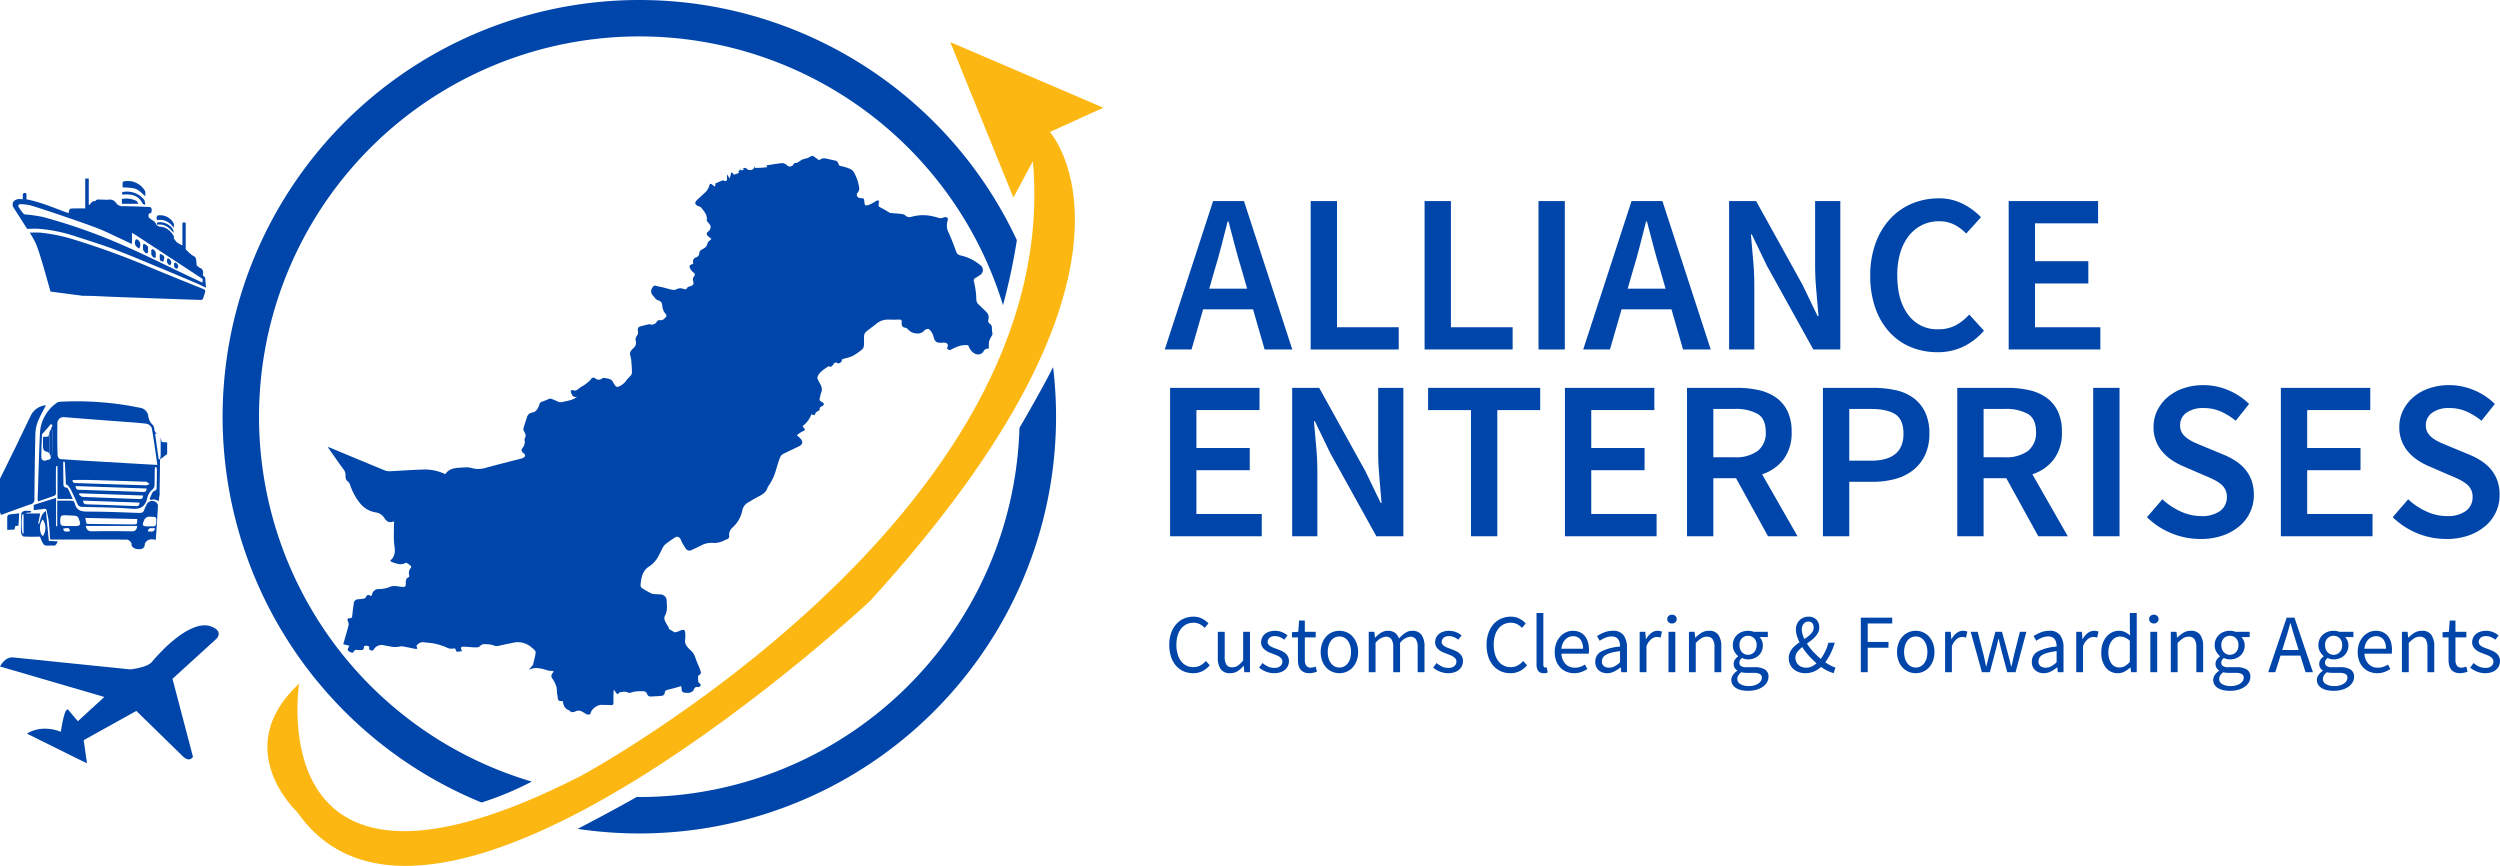 <svg id="Warstwa_1" data-name="Warstwa 1" xmlns="http://www.w3.org/2000/svg" width="675.981" height="234.136" viewBox="0 0 675.981 234.136"><defs><style>.cls-1{fill:#0045aa;}.cls-2{fill:#fcb712;}.cls-3{fill:none;}</style></defs><title>suelo</title><path class="cls-1" d="M340.995,90.54H327.497l-3.129,10.86h-7.24l13.069-40.128h8.345L351.61,101.4h-7.486ZM339.4,84.956l-1.411-4.909q-.982-3.189-1.871-6.565-.89-3.374-1.749-6.688h-.245q-.86,3.375-1.718,6.719-.86,3.345-1.841,6.534l-1.411,4.909Z" transform="translate(-2.183 -6.902)"/><path class="cls-1" d="M356.58,61.272h7.117V95.387h16.69V101.4H356.58Z" transform="translate(-2.183 -6.902)"/><path class="cls-1" d="M387.382,61.272h7.118V95.387h16.689V101.4h-23.807Z" transform="translate(-2.183 -6.902)"/><path class="cls-1" d="M418.183,61.272h7.117V101.4h-7.117Z" transform="translate(-2.183 -6.902)"/><path class="cls-1" d="M454.139,90.54H440.64L437.511,101.4h-7.24L443.34,61.272h8.345L464.754,101.4h-7.486Zm-1.595-5.584-1.411-4.909q-.982-3.189-1.871-6.565-.89-3.374-1.749-6.688h-.245q-.86,3.375-1.718,6.719t-1.84,6.534l-1.411,4.909Z" transform="translate(-2.183 -6.902)"/><path class="cls-1" d="M469.724,61.272h7.301L489.542,83.851l4.111,8.529h.245q-.246-3.129-.583-6.719t-.337-6.964V61.272h6.811V101.4h-7.302L479.971,78.82,475.86,70.291h-.246q.245,3.191.583,6.688.337,3.498.337,6.872V101.4h-6.81Z" transform="translate(-2.183 -6.902)"/><path class="cls-1" d="M507.887,81.459a25.238,25.238,0,0,1,1.442-8.805,19.426,19.426,0,0,1,3.958-6.596,16.859,16.859,0,0,1,5.89-4.111,18.579,18.579,0,0,1,7.24-1.411,13.955,13.955,0,0,1,6.596,1.534,18.114,18.114,0,0,1,4.817,3.559l-3.988,4.418a12.993,12.993,0,0,0-3.283-2.424,8.893,8.893,0,0,0-4.08-.89,10.203,10.203,0,0,0-4.571,1.012,10.459,10.459,0,0,0-3.559,2.884A13.559,13.559,0,0,0,516.018,75.2a20.671,20.671,0,0,0-.829,6.074q0,6.873,2.976,10.768a9.613,9.613,0,0,0,8.069,3.896,9.989,9.989,0,0,0,4.694-1.043,13.378,13.378,0,0,0,3.712-2.945l3.988,4.356a17.297,17.297,0,0,1-5.584,4.326,15.809,15.809,0,0,1-6.933,1.503,18.858,18.858,0,0,1-7.179-1.35,16.055,16.055,0,0,1-5.768-3.988,18.936,18.936,0,0,1-3.865-6.504A25.65,25.65,0,0,1,507.887,81.459Z" transform="translate(-2.183 -6.902)"/><path class="cls-1" d="M545.315,61.272H569.49v6.013H552.433V77.532h14.419v6.013h-14.419v11.842h17.671V101.4H545.315Z" transform="translate(-2.183 -6.902)"/><path class="cls-1" d="M318.567,111.774h24.175v6.013H325.684v10.247h14.419v6.013h-14.419v11.842h17.671v6.013H318.567Z" transform="translate(-2.183 -6.902)"/><path class="cls-1" d="M351.577,111.774h7.301l12.517,22.58,4.111,8.529h.245q-.245-3.129-.583-6.719t-.337-6.964V111.774h6.81v40.128h-7.301l-12.517-22.58-4.111-8.529h-.245q.244,3.191.583,6.688.337,3.498.338,6.872v17.548H351.577Z" transform="translate(-2.183 -6.902)"/><path class="cls-1" d="M399.927,117.787H388.33v-6.013H418.64v6.013H407.044v34.115h-7.117Z" transform="translate(-2.183 -6.902)"/><path class="cls-1" d="M425.328,111.774h24.175v6.013H432.445v10.247h14.419v6.013H432.445v11.842h17.671v6.013H425.328Z" transform="translate(-2.183 -6.902)"/><path class="cls-1" d="M480.243,151.902l-8.652-15.707h-6.136v15.707h-7.118v-40.128h13.56a26.322,26.322,0,0,1,5.829.614,13.056,13.056,0,0,1,4.663,1.994,9.656,9.656,0,0,1,3.098,3.651,12.564,12.564,0,0,1,1.135,5.645,11.825,11.825,0,0,1-2.178,7.424,11.982,11.982,0,0,1-5.798,4.049l9.572,16.751Zm-14.787-21.353h5.706a9.973,9.973,0,0,0,6.289-1.718,6.164,6.164,0,0,0,2.178-5.154q0-3.498-2.178-4.847a12.037,12.037,0,0,0-6.289-1.35h-5.706Z" transform="translate(-2.183 -6.902)"/><path class="cls-1" d="M495.091,111.774H508.59a28.495,28.495,0,0,1,6.105.614,12.737,12.737,0,0,1,4.817,2.086,10.279,10.279,0,0,1,3.191,3.835,13.185,13.185,0,0,1,1.166,5.86,13.323,13.323,0,0,1-1.166,5.768,11.301,11.301,0,0,1-3.221,4.08,13.454,13.454,0,0,1-4.847,2.393,22.725,22.725,0,0,1-6.044.767h-6.381v14.726H495.091ZM508.038,131.47q8.835,0,8.835-7.301,0-3.804-2.209-5.246t-6.626-1.442h-5.829v13.99Z" transform="translate(-2.183 -6.902)"/><path class="cls-1" d="M553.32,151.902l-8.651-15.707h-6.136v15.707h-7.117v-40.128h13.56a26.322,26.322,0,0,1,5.829.614,13.056,13.056,0,0,1,4.663,1.994,9.658,9.658,0,0,1,3.098,3.651,12.565,12.565,0,0,1,1.135,5.645,11.824,11.824,0,0,1-2.178,7.424,11.981,11.981,0,0,1-5.798,4.049l9.572,16.751Zm-14.787-21.353h5.706a9.973,9.973,0,0,0,6.289-1.718,6.164,6.164,0,0,0,2.178-5.154q0-3.498-2.178-4.847a12.037,12.037,0,0,0-6.289-1.35h-5.706Z" transform="translate(-2.183 -6.902)"/><path class="cls-1" d="M568.168,111.774h7.118v40.128h-7.118Z" transform="translate(-2.183 -6.902)"/><path class="cls-1" d="M586.882,141.901a17.918,17.918,0,0,0,4.909,3.283,13.218,13.218,0,0,0,5.522,1.258,8.255,8.255,0,0,0,5.216-1.411,4.538,4.538,0,0,0,1.779-3.743,4.373,4.373,0,0,0-.46-2.086,4.735,4.735,0,0,0-1.289-1.503,11.118,11.118,0,0,0-1.964-1.196q-1.136-.552-2.485-1.105l-5.522-2.393a18.928,18.928,0,0,1-2.914-1.534,12.746,12.746,0,0,1-2.608-2.209,9.997,9.997,0,0,1-2.577-6.933,9.928,9.928,0,0,1,1.013-4.448,11.281,11.281,0,0,1,2.792-3.589,12.92,12.92,0,0,1,4.264-2.393,16.527,16.527,0,0,1,5.43-.859,17.105,17.105,0,0,1,6.749,1.381,17.443,17.443,0,0,1,5.584,3.712l-3.62,4.54a17.919,17.919,0,0,0-4.05-2.516,11.434,11.434,0,0,0-4.663-.92,7.625,7.625,0,0,0-4.602,1.258,4.06,4.06,0,0,0-1.718,3.467,3.663,3.663,0,0,0,.522,1.994,5.316,5.316,0,0,0,1.411,1.472,11.415,11.415,0,0,0,2.055,1.166q1.165.522,2.393,1.012l5.46,2.27a18.852,18.852,0,0,1,3.252,1.718,11.835,11.835,0,0,1,2.546,2.27,9.893,9.893,0,0,1,1.687,2.976,11.392,11.392,0,0,1,.614,3.896,10.878,10.878,0,0,1-3.835,8.375,13.996,13.996,0,0,1-4.541,2.577,17.942,17.942,0,0,1-6.043.951,20.601,20.601,0,0,1-7.823-1.534,20.392,20.392,0,0,1-6.657-4.356Z" transform="translate(-2.183 -6.902)"/><path class="cls-1" d="M618.91,111.774h24.175v6.013H626.028v10.247h14.419v6.013h-14.419v11.842h17.671v6.013H618.91Z" transform="translate(-2.183 -6.902)"/><path class="cls-1" d="M653.331,141.901a17.925,17.925,0,0,0,4.909,3.283,13.22,13.22,0,0,0,5.522,1.258,8.255,8.255,0,0,0,5.215-1.411,4.539,4.539,0,0,0,1.78-3.743,4.368,4.368,0,0,0-.461-2.086,4.726,4.726,0,0,0-1.288-1.503,11.113,11.113,0,0,0-1.964-1.196q-1.136-.552-2.485-1.105l-5.522-2.393a18.951,18.951,0,0,1-2.915-1.534,12.746,12.746,0,0,1-2.607-2.209,9.997,9.997,0,0,1-2.577-6.933,9.934,9.934,0,0,1,1.012-4.448,11.286,11.286,0,0,1,2.792-3.589,12.925,12.925,0,0,1,4.264-2.393,16.527,16.527,0,0,1,5.43-.859,17.103,17.103,0,0,1,6.749,1.381,17.438,17.438,0,0,1,5.584,3.712l-3.62,4.54a17.909,17.909,0,0,0-4.05-2.516,11.434,11.434,0,0,0-4.663-.92,7.627,7.627,0,0,0-4.602,1.258,4.061,4.061,0,0,0-1.718,3.467,3.664,3.664,0,0,0,.521,1.994,5.323,5.323,0,0,0,1.411,1.472,11.437,11.437,0,0,0,2.056,1.166q1.164.522,2.393,1.012l5.461,2.27a18.847,18.847,0,0,1,3.252,1.718,11.847,11.847,0,0,1,2.547,2.27,9.904,9.904,0,0,1,1.687,2.976,11.392,11.392,0,0,1,.614,3.896,10.879,10.879,0,0,1-3.835,8.375,14,14,0,0,1-4.54,2.577,17.946,17.946,0,0,1-6.044.951,20.772,20.772,0,0,1-14.481-5.89Z" transform="translate(-2.183 -6.902)"/><path class="cls-1" d="M324.772,188.927a6.267,6.267,0,0,1-2.562-.517,5.845,5.845,0,0,1-2.034-1.494,6.926,6.926,0,0,1-1.348-2.405,10.018,10.018,0,0,1-.483-3.225,9.639,9.639,0,0,1,.494-3.191,7.106,7.106,0,0,1,1.371-2.404,5.967,5.967,0,0,1,2.067-1.517,6.362,6.362,0,0,1,2.607-.528,4.928,4.928,0,0,1,2.371.551,6.198,6.198,0,0,1,1.674,1.27l-1.011,1.214a4.805,4.805,0,0,0-1.326-1.011,3.628,3.628,0,0,0-1.685-.382,4.31,4.31,0,0,0-1.91.416,4.14,4.14,0,0,0-1.461,1.191,5.572,5.572,0,0,0-.933,1.876,8.705,8.705,0,0,0-.326,2.472,8.91,8.91,0,0,0,.326,2.506,5.962,5.962,0,0,0,.91,1.899,4.031,4.031,0,0,0,1.427,1.214,4.142,4.142,0,0,0,1.899.427,3.902,3.902,0,0,0,1.888-.438,5.878,5.878,0,0,0,1.528-1.225l1.034,1.169a6.553,6.553,0,0,1-1.978,1.573A5.516,5.516,0,0,1,324.772,188.927Z" transform="translate(-2.183 -6.902)"/><path class="cls-1" d="M334.817,188.927a2.962,2.962,0,0,1-2.551-1.078,5.332,5.332,0,0,1-.798-3.191v-6.921h1.865V184.41a3.974,3.974,0,0,0,.483,2.236,1.776,1.776,0,0,0,1.562.685,2.635,2.635,0,0,0,1.506-.438,7.072,7.072,0,0,0,1.438-1.405v-7.753h1.843v10.921h-1.528l-.157-1.708h-.068a7.282,7.282,0,0,1-1.607,1.438A3.609,3.609,0,0,1,334.817,188.927Z" transform="translate(-2.183 -6.902)"/><path class="cls-1" d="M346.705,188.927a5.884,5.884,0,0,1-2.225-.427,6.923,6.923,0,0,1-1.843-1.078l.921-1.236a7.367,7.367,0,0,0,1.472.944,3.995,3.995,0,0,0,1.742.36,2.324,2.324,0,0,0,1.618-.494,1.582,1.582,0,0,0,.539-1.214,1.243,1.243,0,0,0-.225-.741,2.241,2.241,0,0,0-.573-.551,4.24,4.24,0,0,0-.798-.416q-.45-.18-.899-.36-.584-.202-1.169-.46a4.663,4.663,0,0,1-1.045-.629,3.178,3.178,0,0,1-.753-.865,2.298,2.298,0,0,1-.292-1.191,2.946,2.946,0,0,1,.258-1.225,2.819,2.819,0,0,1,.742-.989,3.512,3.512,0,0,1,1.18-.652,5.266,5.266,0,0,1,3.472.123,5.918,5.918,0,0,1,1.494.877l-.876,1.168a5.879,5.879,0,0,0-1.169-.697,3.229,3.229,0,0,0-1.326-.27,2.103,2.103,0,0,0-1.517.472,1.492,1.492,0,0,0-.483,1.101,1.103,1.103,0,0,0,.202.663,1.913,1.913,0,0,0,.539.494,4.399,4.399,0,0,0,.775.382q.438.168.91.348.584.225,1.18.472a4.536,4.536,0,0,1,1.067.618,3.04,3.04,0,0,1,.775.91,2.622,2.622,0,0,1,.303,1.304,3.081,3.081,0,0,1-.258,1.258,2.993,2.993,0,0,1-.764,1.034,3.65,3.65,0,0,1-1.258.708A5.29,5.29,0,0,1,346.705,188.927Z" transform="translate(-2.183 -6.902)"/><path class="cls-1" d="M356.256,188.927a3.566,3.566,0,0,1-1.472-.27,2.53,2.53,0,0,1-.966-.741,2.89,2.89,0,0,1-.528-1.146,6.518,6.518,0,0,1-.157-1.483v-6.045h-1.618v-1.393l1.708-.112.225-3.056h1.55v3.056h2.944v1.506h-2.944v6.068a2.781,2.781,0,0,0,.371,1.562,1.468,1.468,0,0,0,1.315.551,2.454,2.454,0,0,0,.629-.09,4.792,4.792,0,0,0,.607-.202l.36,1.393a9.568,9.568,0,0,1-.978.281A4.593,4.593,0,0,1,356.256,188.927Z" transform="translate(-2.183 -6.902)"/><path class="cls-1" d="M364.346,188.927a4.918,4.918,0,0,1-1.921-.382,4.725,4.725,0,0,1-1.607-1.113,5.406,5.406,0,0,1-1.112-1.798,6.608,6.608,0,0,1-.416-2.416,6.678,6.678,0,0,1,.416-2.438,5.546,5.546,0,0,1,1.112-1.809,4.66,4.66,0,0,1,1.607-1.124,5.021,5.021,0,0,1,3.843,0,4.662,4.662,0,0,1,1.607,1.124,5.557,5.557,0,0,1,1.112,1.809,6.684,6.684,0,0,1,.416,2.438,6.614,6.614,0,0,1-.416,2.416,5.417,5.417,0,0,1-1.112,1.798,4.728,4.728,0,0,1-1.607,1.113A4.918,4.918,0,0,1,364.346,188.927Zm0-1.528a2.74,2.74,0,0,0,1.281-.303,2.943,2.943,0,0,0,1-.854,4.061,4.061,0,0,0,.64-1.315,6.048,6.048,0,0,0,.225-1.708,6.167,6.167,0,0,0-.225-1.719,4.189,4.189,0,0,0-.64-1.337,2.904,2.904,0,0,0-1-.865,2.857,2.857,0,0,0-2.562,0,2.897,2.897,0,0,0-1,.865,4.172,4.172,0,0,0-.64,1.337,6.156,6.156,0,0,0-.225,1.719,6.038,6.038,0,0,0,.225,1.708,4.045,4.045,0,0,0,.64,1.315,2.935,2.935,0,0,0,1,.854A2.737,2.737,0,0,0,364.346,187.399Z" transform="translate(-2.183 -6.902)"/><path class="cls-1" d="M372.278,188.657V177.736h1.528l.157,1.573h.067a7.543,7.543,0,0,1,1.562-1.315,3.386,3.386,0,0,1,1.831-.528,3.132,3.132,0,0,1,1.966.551,3.193,3.193,0,0,1,1.045,1.539,9.216,9.216,0,0,1,1.719-1.517,3.332,3.332,0,0,1,1.877-.573,2.947,2.947,0,0,1,2.506,1.079,5.221,5.221,0,0,1,.82,3.191v6.921h-1.843v-6.674a3.905,3.905,0,0,0-.494-2.236,1.758,1.758,0,0,0-1.528-.685,4.051,4.051,0,0,0-2.742,1.685v7.91h-1.843v-6.674a3.905,3.905,0,0,0-.494-2.236,1.783,1.783,0,0,0-1.551-.685,4.051,4.051,0,0,0-2.742,1.685v7.91Z" transform="translate(-2.183 -6.902)"/><path class="cls-1" d="M393.761,188.927a5.883,5.883,0,0,1-2.225-.427,6.923,6.923,0,0,1-1.843-1.078l.921-1.236a7.364,7.364,0,0,0,1.472.944,3.995,3.995,0,0,0,1.742.36,2.324,2.324,0,0,0,1.618-.494,1.582,1.582,0,0,0,.539-1.214,1.243,1.243,0,0,0-.225-.741,2.239,2.239,0,0,0-.573-.551,4.237,4.237,0,0,0-.798-.416q-.45-.18-.899-.36-.585-.202-1.169-.46a4.658,4.658,0,0,1-1.045-.629,3.18,3.18,0,0,1-.753-.865,2.299,2.299,0,0,1-.292-1.191,2.946,2.946,0,0,1,.258-1.225,2.818,2.818,0,0,1,.742-.989,3.512,3.512,0,0,1,1.18-.652,5.266,5.266,0,0,1,3.472.123,5.918,5.918,0,0,1,1.494.877l-.876,1.168a5.875,5.875,0,0,0-1.169-.697,3.229,3.229,0,0,0-1.326-.27,2.103,2.103,0,0,0-1.517.472,1.493,1.493,0,0,0-.483,1.101,1.104,1.104,0,0,0,.202.663,1.914,1.914,0,0,0,.539.494,4.395,4.395,0,0,0,.775.382q.438.168.91.348.584.225,1.18.472a4.535,4.535,0,0,1,1.067.618,3.039,3.039,0,0,1,.775.91,2.621,2.621,0,0,1,.303,1.304,3.081,3.081,0,0,1-.258,1.258,2.993,2.993,0,0,1-.764,1.034,3.65,3.65,0,0,1-1.258.708A5.289,5.289,0,0,1,393.761,188.927Z" transform="translate(-2.183 -6.902)"/><path class="cls-1" d="M410.57,188.927a6.267,6.267,0,0,1-2.562-.517,5.846,5.846,0,0,1-2.034-1.494,6.926,6.926,0,0,1-1.348-2.405,10.02,10.02,0,0,1-.483-3.225,9.639,9.639,0,0,1,.494-3.191,7.109,7.109,0,0,1,1.371-2.404,5.967,5.967,0,0,1,2.067-1.517,6.362,6.362,0,0,1,2.607-.528,4.928,4.928,0,0,1,2.371.551,6.199,6.199,0,0,1,1.674,1.27l-1.011,1.214a4.804,4.804,0,0,0-1.326-1.011,3.628,3.628,0,0,0-1.685-.382,4.31,4.31,0,0,0-1.91.416,4.14,4.14,0,0,0-1.461,1.191,5.574,5.574,0,0,0-.933,1.876,8.701,8.701,0,0,0-.326,2.472,8.906,8.906,0,0,0,.326,2.506,5.959,5.959,0,0,0,.91,1.899,4.029,4.029,0,0,0,1.427,1.214,4.141,4.141,0,0,0,1.899.427,3.903,3.903,0,0,0,1.888-.438,5.878,5.878,0,0,0,1.528-1.225l1.034,1.169a6.552,6.552,0,0,1-1.978,1.573A5.515,5.515,0,0,1,410.57,188.927Z" transform="translate(-2.183 -6.902)"/><path class="cls-1" d="M419.604,188.927a1.723,1.723,0,0,1-1.506-.629,3.153,3.153,0,0,1-.45-1.843V172.657h1.843v13.932a.962.962,0,0,0,.157.629.466.466,0,0,0,.359.18h.169a.948.948,0,0,0,.236-.045l.247,1.393a1.623,1.623,0,0,1-.427.135A3.644,3.644,0,0,1,419.604,188.927Z" transform="translate(-2.183 -6.902)"/><path class="cls-1" d="M427.806,188.927a5.353,5.353,0,0,1-2.056-.393,4.872,4.872,0,0,1-1.663-1.124,5.201,5.201,0,0,1-1.112-1.787,6.685,6.685,0,0,1-.405-2.405,6.606,6.606,0,0,1,.416-2.416,5.648,5.648,0,0,1,1.101-1.809,4.774,4.774,0,0,1,1.562-1.135,4.401,4.401,0,0,1,1.82-.394,4.578,4.578,0,0,1,1.854.36,3.619,3.619,0,0,1,1.371,1.034,4.742,4.742,0,0,1,.843,1.618,7.14,7.14,0,0,1,.292,2.112q0,.292-.011.573a2.801,2.801,0,0,1-.056.483H424.39a4.263,4.263,0,0,0,1.09,2.776,3.367,3.367,0,0,0,2.55,1.022,4.303,4.303,0,0,0,1.45-.236,6.401,6.401,0,0,0,1.27-.618l.652,1.214a9.29,9.29,0,0,1-1.596.787A5.541,5.541,0,0,1,427.806,188.927Zm-3.438-6.607h5.843a3.911,3.911,0,0,0-.708-2.528,2.426,2.426,0,0,0-1.989-.865,2.816,2.816,0,0,0-1.113.225,2.929,2.929,0,0,0-.955.663,3.627,3.627,0,0,0-.708,1.067A4.804,4.804,0,0,0,424.368,182.32Z" transform="translate(-2.183 -6.902)"/><path class="cls-1" d="M436.727,188.927a3.307,3.307,0,0,1-2.281-.809,2.907,2.907,0,0,1-.91-2.292,3.032,3.032,0,0,1,1.595-2.752,13.178,13.178,0,0,1,5.101-1.337,5.037,5.037,0,0,0-.101-1.011,2.539,2.539,0,0,0-.348-.877,1.834,1.834,0,0,0-.685-.618,2.33,2.33,0,0,0-1.112-.236,4.431,4.431,0,0,0-1.775.359,8.684,8.684,0,0,0-1.483.809l-.719-1.281a11.953,11.953,0,0,1,1.865-.955,6.229,6.229,0,0,1,2.427-.461,3.356,3.356,0,0,1,2.899,1.225,5.407,5.407,0,0,1,.899,3.27v6.697H440.57l-.157-1.303h-.067a9.244,9.244,0,0,1-1.685,1.112A4.18,4.18,0,0,1,436.727,188.927Zm.539-1.483a3.112,3.112,0,0,0,1.483-.37,7.442,7.442,0,0,0,1.483-1.09v-3.034a18.708,18.708,0,0,0-2.303.427,6.087,6.087,0,0,0-1.506.584,2.264,2.264,0,0,0-.831.775,1.846,1.846,0,0,0-.258.955,1.548,1.548,0,0,0,.562,1.348A2.283,2.283,0,0,0,437.267,187.443Z" transform="translate(-2.183 -6.902)"/><path class="cls-1" d="M445.536,188.657V177.736h1.528l.157,1.977h.067a5.04,5.04,0,0,1,1.36-1.64,2.813,2.813,0,0,1,1.742-.607,2.908,2.908,0,0,1,1.169.225l-.36,1.618a4.253,4.253,0,0,0-.494-.135,2.948,2.948,0,0,0-.562-.045,2.447,2.447,0,0,0-1.449.562,4.465,4.465,0,0,0-1.315,1.955v7.011Z" transform="translate(-2.183 -6.902)"/><path class="cls-1" d="M454.278,175.488a1.303,1.303,0,0,1-.91-.337,1.181,1.181,0,0,1,0-1.719,1.433,1.433,0,0,1,1.82,0,1.182,1.182,0,0,1,0,1.719A1.304,1.304,0,0,1,454.278,175.488Zm-.944,13.168V177.736h1.843v10.921Z" transform="translate(-2.183 -6.902)"/><path class="cls-1" d="M458.862,188.657V177.736h1.528l.157,1.573h.067a8.888,8.888,0,0,1,1.652-1.315,3.784,3.784,0,0,1,2.011-.528,2.936,2.936,0,0,1,2.528,1.079,5.333,5.333,0,0,1,.798,3.191v6.921H465.76v-6.674a3.905,3.905,0,0,0-.494-2.236,1.808,1.808,0,0,0-1.573-.685,2.685,2.685,0,0,0-1.506.427,9.75,9.75,0,0,0-1.483,1.258v7.91Z" transform="translate(-2.183 -6.902)"/><path class="cls-1" d="M474.839,193.691a8.259,8.259,0,0,1-1.843-.191,4.486,4.486,0,0,1-1.427-.573,2.844,2.844,0,0,1-.921-.921,2.384,2.384,0,0,1-.326-1.258,2.321,2.321,0,0,1,.427-1.326,4.489,4.489,0,0,1,1.169-1.146v-.09a2.138,2.138,0,0,1-.685-.686,2.18,2.18,0,0,1,.101-2.303,3.446,3.446,0,0,1,.809-.809v-.09a4.461,4.461,0,0,1-.978-1.202,3.397,3.397,0,0,1-.438-1.742,3.878,3.878,0,0,1,.326-1.618,3.655,3.655,0,0,1,.888-1.225,3.909,3.909,0,0,1,1.315-.775,4.659,4.659,0,0,1,1.584-.27,4.301,4.301,0,0,1,.843.079,5.113,5.113,0,0,1,.708.191h3.798v1.415H477.94a3.214,3.214,0,0,1,.899,2.247,3.864,3.864,0,0,1-.315,1.585,3.467,3.467,0,0,1-.854,1.191,3.906,3.906,0,0,1-1.27.753,4.47,4.47,0,0,1-1.562.27,3.602,3.602,0,0,1-.832-.101,4.113,4.113,0,0,1-.809-.281,2.636,2.636,0,0,0-.494.55,1.328,1.328,0,0,0-.202.753,1.064,1.064,0,0,0,.405.854,2.492,2.492,0,0,0,1.528.337h2.112a5.342,5.342,0,0,1,2.865.618,2.193,2.193,0,0,1,.955,1.989,2.936,2.936,0,0,1-.382,1.449,3.715,3.715,0,0,1-1.101,1.202,5.778,5.778,0,0,1-1.742.82A8.096,8.096,0,0,1,474.839,193.691Zm.27-1.281a4.985,4.985,0,0,0,1.427-.191,3.961,3.961,0,0,0,1.09-.494,2.316,2.316,0,0,0,.697-.708,1.577,1.577,0,0,0,.247-.832,1.084,1.084,0,0,0-.562-1.056,3.651,3.651,0,0,0-1.64-.292H474.48q-.315,0-.685-.034a3.512,3.512,0,0,1-.73-.146,2.981,2.981,0,0,0-.854.899,1.889,1.889,0,0,0-.27.944,1.573,1.573,0,0,0,.843,1.393A4.442,4.442,0,0,0,475.109,192.41Zm-.27-8.45a2.208,2.208,0,0,0,.888-.18,2.279,2.279,0,0,0,.742-.517,2.339,2.339,0,0,0,.506-.821,3.11,3.11,0,0,0,.18-1.09,2.513,2.513,0,0,0-.674-1.876,2.361,2.361,0,0,0-3.281,0,2.513,2.513,0,0,0-.674,1.876,3.101,3.101,0,0,0,.18,1.09,2.325,2.325,0,0,0,.506.821,2.271,2.271,0,0,0,.742.517A2.207,2.207,0,0,0,474.839,183.96Z" transform="translate(-2.183 -6.902)"/><path class="cls-1" d="M490.345,188.927a5.241,5.241,0,0,1-1.831-.303,4.305,4.305,0,0,1-1.416-.843,3.703,3.703,0,0,1-.921-1.292,4.115,4.115,0,0,1-.326-1.652,3.688,3.688,0,0,1,.236-1.348,4.391,4.391,0,0,1,.64-1.124,6.224,6.224,0,0,1,.932-.955q.528-.438,1.09-.82a11.735,11.735,0,0,1-.708-1.787,5.834,5.834,0,0,1-.259-1.674,3.714,3.714,0,0,1,.247-1.371,3.36,3.36,0,0,1,.697-1.101,3.22,3.22,0,0,1,1.079-.741,3.496,3.496,0,0,1,1.393-.27,2.796,2.796,0,0,1,2.135.809,2.953,2.953,0,0,1,.764,2.112,3.017,3.017,0,0,1-.292,1.326,4.863,4.863,0,0,1-.764,1.135,7.943,7.943,0,0,1-1.067.989q-.596.461-1.202.91a14.93,14.93,0,0,0,1.697,2.202,21.309,21.309,0,0,0,2.034,1.932,13.239,13.239,0,0,0,1.202-2,12.729,12.729,0,0,0,.865-2.36h1.73a20.717,20.717,0,0,1-1.079,2.787,14.521,14.521,0,0,1-1.506,2.494,14.335,14.335,0,0,0,1.461.877,7.521,7.521,0,0,0,1.304.539l-.494,1.528a10.065,10.065,0,0,1-1.641-.64,12.882,12.882,0,0,1-1.753-1.045,7.164,7.164,0,0,1-1.899,1.225A5.767,5.767,0,0,1,490.345,188.927Zm.202-1.483a3.506,3.506,0,0,0,1.461-.314,5.609,5.609,0,0,0,1.348-.877,24.392,24.392,0,0,1-2.079-2.056,18.657,18.657,0,0,1-1.786-2.326,7.772,7.772,0,0,0-1.315,1.315,2.459,2.459,0,0,0-.528,1.539,2.705,2.705,0,0,0,.225,1.112,2.569,2.569,0,0,0,.618.865,2.71,2.71,0,0,0,.921.55A3.304,3.304,0,0,0,490.547,187.443Zm-1.169-10.337a4.459,4.459,0,0,0,.191,1.259,9.315,9.315,0,0,0,.505,1.326q.494-.337.955-.686a6.422,6.422,0,0,0,.809-.719,3.182,3.182,0,0,0,.55-.786,2.051,2.051,0,0,0,.202-.91,1.983,1.983,0,0,0-.326-1.135,1.194,1.194,0,0,0-1.067-.483,1.622,1.622,0,0,0-1.326.607A2.341,2.341,0,0,0,489.378,177.106Z" transform="translate(-2.183 -6.902)"/><path class="cls-1" d="M505.333,188.657V173.915h8.495v1.573h-6.629v4.989h5.618V182.05h-5.618v6.607Z" transform="translate(-2.183 -6.902)"/><path class="cls-1" d="M520.187,188.927a4.918,4.918,0,0,1-1.921-.382,4.727,4.727,0,0,1-1.607-1.113,5.412,5.412,0,0,1-1.112-1.798,6.608,6.608,0,0,1-.416-2.416,6.678,6.678,0,0,1,.416-2.438,5.552,5.552,0,0,1,1.112-1.809,4.662,4.662,0,0,1,1.607-1.124,5.021,5.021,0,0,1,3.843,0,4.665,4.665,0,0,1,1.607,1.124,5.561,5.561,0,0,1,1.112,1.809,6.682,6.682,0,0,1,.416,2.438,6.612,6.612,0,0,1-.416,2.416,5.42,5.42,0,0,1-1.112,1.798,4.731,4.731,0,0,1-1.607,1.113A4.919,4.919,0,0,1,520.187,188.927Zm0-1.528a2.74,2.74,0,0,0,1.281-.303,2.942,2.942,0,0,0,1-.854,4.063,4.063,0,0,0,.64-1.315,6.045,6.045,0,0,0,.225-1.708,6.163,6.163,0,0,0-.225-1.719,4.191,4.191,0,0,0-.64-1.337,2.903,2.903,0,0,0-1-.865,2.857,2.857,0,0,0-2.562,0,2.894,2.894,0,0,0-1,.865,4.168,4.168,0,0,0-.64,1.337,6.149,6.149,0,0,0-.225,1.719,6.03,6.03,0,0,0,.225,1.708,4.042,4.042,0,0,0,.64,1.315,2.933,2.933,0,0,0,1,.854A2.737,2.737,0,0,0,520.187,187.399Z" transform="translate(-2.183 -6.902)"/><path class="cls-1" d="M528.12,188.657V177.736h1.528l.157,1.977h.067a5.038,5.038,0,0,1,1.359-1.64,2.814,2.814,0,0,1,1.742-.607,2.908,2.908,0,0,1,1.169.225l-.36,1.618a4.263,4.263,0,0,0-.494-.135,2.948,2.948,0,0,0-.562-.045,2.447,2.447,0,0,0-1.449.562,4.466,4.466,0,0,0-1.315,1.955v7.011Z" transform="translate(-2.183 -6.902)"/><path class="cls-1" d="M538.075,188.657l-3.034-10.921h1.888l1.618,6.315q.18.787.337,1.528t.315,1.505h.09q.18-.764.359-1.517t.382-1.517l1.685-6.315h1.798l1.708,6.315q.202.787.394,1.528t.371,1.505h.09q.18-.764.337-1.505t.337-1.528l1.596-6.315h1.753l-2.921,10.921h-2.247l-1.573-5.865q-.202-.787-.371-1.55t-.371-1.596h-.09q-.181.832-.36,1.607t-.405,1.562l-1.528,5.843Z" transform="translate(-2.183 -6.902)"/><path class="cls-1" d="M554.771,188.927a3.308,3.308,0,0,1-2.281-.809,2.908,2.908,0,0,1-.91-2.292,3.032,3.032,0,0,1,1.595-2.752,13.179,13.179,0,0,1,5.101-1.337,5.037,5.037,0,0,0-.101-1.011,2.539,2.539,0,0,0-.348-.877,1.832,1.832,0,0,0-.685-.618,2.331,2.331,0,0,0-1.112-.236,4.432,4.432,0,0,0-1.775.359,8.692,8.692,0,0,0-1.483.809l-.719-1.281a11.956,11.956,0,0,1,1.865-.955,6.228,6.228,0,0,1,2.427-.461,3.356,3.356,0,0,1,2.899,1.225,5.407,5.407,0,0,1,.899,3.27v6.697h-1.528l-.157-1.303h-.067a9.237,9.237,0,0,1-1.685,1.112A4.18,4.18,0,0,1,554.771,188.927Zm.539-1.483a3.114,3.114,0,0,0,1.483-.37,7.448,7.448,0,0,0,1.483-1.09v-3.034a18.697,18.697,0,0,0-2.303.427,6.084,6.084,0,0,0-1.506.584,2.262,2.262,0,0,0-.831.775,1.846,1.846,0,0,0-.258.955,1.547,1.547,0,0,0,.562,1.348A2.283,2.283,0,0,0,555.311,187.443Z" transform="translate(-2.183 -6.902)"/><path class="cls-1" d="M563.58,188.657V177.736h1.528l.157,1.977h.067a5.043,5.043,0,0,1,1.36-1.64,2.813,2.813,0,0,1,1.742-.607,2.908,2.908,0,0,1,1.168.225l-.36,1.618a4.231,4.231,0,0,0-.494-.135,2.948,2.948,0,0,0-.562-.045,2.448,2.448,0,0,0-1.449.562,4.465,4.465,0,0,0-1.315,1.955v7.011Z" transform="translate(-2.183 -6.902)"/><path class="cls-1" d="M574.883,188.927a4.048,4.048,0,0,1-3.292-1.483,6.468,6.468,0,0,1-1.225-4.225,6.878,6.878,0,0,1,.393-2.393,5.681,5.681,0,0,1,1.045-1.809,4.627,4.627,0,0,1,1.506-1.146,4.145,4.145,0,0,1,1.798-.405,3.73,3.73,0,0,1,1.64.337,7.34,7.34,0,0,1,1.416.921l-.09-1.865v-4.202h1.865v16h-1.528l-.157-1.281h-.067a6.889,6.889,0,0,1-1.494,1.09A3.717,3.717,0,0,1,574.883,188.927Zm.405-1.551a2.94,2.94,0,0,0,1.438-.37,5.178,5.178,0,0,0,1.348-1.135v-5.708a4.657,4.657,0,0,0-1.337-.888,3.488,3.488,0,0,0-1.315-.259,2.579,2.579,0,0,0-1.225.303,3.091,3.091,0,0,0-1,.854,4.264,4.264,0,0,0-.674,1.315,5.529,5.529,0,0,0-.247,1.708,5.226,5.226,0,0,0,.786,3.079A2.573,2.573,0,0,0,575.288,187.376Z" transform="translate(-2.183 -6.902)"/><path class="cls-1" d="M584.569,175.488a1.303,1.303,0,0,1-.91-.337,1.181,1.181,0,0,1,0-1.719,1.433,1.433,0,0,1,1.82,0,1.182,1.182,0,0,1,0,1.719A1.304,1.304,0,0,1,584.569,175.488Zm-.944,13.168V177.736h1.843v10.921Z" transform="translate(-2.183 -6.902)"/><path class="cls-1" d="M589.153,188.657V177.736h1.528l.157,1.573h.067a8.891,8.891,0,0,1,1.652-1.315,3.784,3.784,0,0,1,2.011-.528,2.935,2.935,0,0,1,2.528,1.079,5.333,5.333,0,0,1,.798,3.191v6.921h-1.843v-6.674a3.904,3.904,0,0,0-.494-2.236,1.808,1.808,0,0,0-1.573-.685,2.685,2.685,0,0,0-1.506.427,9.76,9.76,0,0,0-1.483,1.258v7.91Z" transform="translate(-2.183 -6.902)"/><path class="cls-1" d="M605.13,193.691a8.262,8.262,0,0,1-1.843-.191,4.485,4.485,0,0,1-1.427-.573,2.844,2.844,0,0,1-.921-.921,2.383,2.383,0,0,1-.326-1.258,2.322,2.322,0,0,1,.427-1.326,4.488,4.488,0,0,1,1.169-1.146v-.09a2.137,2.137,0,0,1-.686-.686,2.179,2.179,0,0,1,.101-2.303,3.447,3.447,0,0,1,.809-.809v-.09a4.467,4.467,0,0,1-.978-1.202,3.399,3.399,0,0,1-.438-1.742,3.878,3.878,0,0,1,.326-1.618,3.653,3.653,0,0,1,.887-1.225,3.91,3.91,0,0,1,1.315-.775,4.658,4.658,0,0,1,1.584-.27,4.301,4.301,0,0,1,.843.079,5.118,5.118,0,0,1,.708.191h3.798v1.415h-2.247a3.212,3.212,0,0,1,.899,2.247,3.866,3.866,0,0,1-.314,1.585,3.467,3.467,0,0,1-.854,1.191,3.908,3.908,0,0,1-1.27.753,4.471,4.471,0,0,1-1.562.27,3.6,3.6,0,0,1-.831-.101,4.117,4.117,0,0,1-.809-.281,2.647,2.647,0,0,0-.494.55,1.328,1.328,0,0,0-.202.753,1.063,1.063,0,0,0,.405.854,2.492,2.492,0,0,0,1.528.337h2.112a5.342,5.342,0,0,1,2.865.618,2.194,2.194,0,0,1,.955,1.989,2.936,2.936,0,0,1-.382,1.449,3.715,3.715,0,0,1-1.101,1.202,5.774,5.774,0,0,1-1.742.82A8.094,8.094,0,0,1,605.13,193.691Zm.27-1.281a4.986,4.986,0,0,0,1.427-.191,3.957,3.957,0,0,0,1.09-.494,2.314,2.314,0,0,0,.697-.708,1.575,1.575,0,0,0,.247-.832,1.084,1.084,0,0,0-.562-1.056,3.651,3.651,0,0,0-1.641-.292h-1.888q-.315,0-.685-.034a3.511,3.511,0,0,1-.731-.146,2.984,2.984,0,0,0-.854.899,1.89,1.89,0,0,0-.27.944,1.573,1.573,0,0,0,.843,1.393A4.442,4.442,0,0,0,605.4,192.41Zm-.27-8.45a2.207,2.207,0,0,0,.887-.18,2.279,2.279,0,0,0,.742-.517,2.339,2.339,0,0,0,.506-.821,3.111,3.111,0,0,0,.18-1.09,2.514,2.514,0,0,0-.674-1.876,2.361,2.361,0,0,0-3.281,0,2.514,2.514,0,0,0-.674,1.876,3.101,3.101,0,0,0,.18,1.09,2.329,2.329,0,0,0,.506.821,2.271,2.271,0,0,0,.742.517A2.207,2.207,0,0,0,605.13,183.96Z" transform="translate(-2.183 -6.902)"/><path class="cls-1" d="M615.49,188.657l4.989-14.742h2.112l4.989,14.742h-2l-1.393-4.494h-5.371L617.4,188.657Zm4.494-8.247-.697,2.247h4.427l-.697-2.247q-.405-1.235-.764-2.461t-.719-2.506h-.09q-.337,1.281-.697,2.506T619.984,180.41Z" transform="translate(-2.183 -6.902)"/><path class="cls-1" d="M633.175,193.691a8.262,8.262,0,0,1-1.843-.191,4.485,4.485,0,0,1-1.427-.573,2.843,2.843,0,0,1-.921-.921,2.382,2.382,0,0,1-.326-1.258,2.323,2.323,0,0,1,.427-1.326,4.49,4.49,0,0,1,1.169-1.146v-.09a2.137,2.137,0,0,1-.686-.686,2.179,2.179,0,0,1,.101-2.303,3.449,3.449,0,0,1,.809-.809v-.09a4.468,4.468,0,0,1-.978-1.202,3.4,3.4,0,0,1-.438-1.742,3.878,3.878,0,0,1,.326-1.618,3.653,3.653,0,0,1,.887-1.225,3.91,3.91,0,0,1,1.315-.775,4.657,4.657,0,0,1,1.584-.27,4.301,4.301,0,0,1,.843.079,5.114,5.114,0,0,1,.708.191h3.798v1.415h-2.247a3.212,3.212,0,0,1,.899,2.247,3.866,3.866,0,0,1-.314,1.585,3.467,3.467,0,0,1-.854,1.191,3.907,3.907,0,0,1-1.27.753,4.471,4.471,0,0,1-1.562.27,3.601,3.601,0,0,1-.831-.101,4.117,4.117,0,0,1-.809-.281,2.653,2.653,0,0,0-.494.55,1.328,1.328,0,0,0-.202.753,1.063,1.063,0,0,0,.405.854,2.491,2.491,0,0,0,1.528.337h2.112a5.342,5.342,0,0,1,2.865.618,2.193,2.193,0,0,1,.955,1.989,2.935,2.935,0,0,1-.382,1.449,3.716,3.716,0,0,1-1.101,1.202,5.776,5.776,0,0,1-1.742.82A8.094,8.094,0,0,1,633.175,193.691Zm.27-1.281a4.986,4.986,0,0,0,1.427-.191,3.959,3.959,0,0,0,1.09-.494,2.314,2.314,0,0,0,.697-.708,1.575,1.575,0,0,0,.247-.832,1.084,1.084,0,0,0-.562-1.056,3.651,3.651,0,0,0-1.641-.292h-1.888q-.315,0-.685-.034a3.514,3.514,0,0,1-.731-.146,2.983,2.983,0,0,0-.854.899,1.889,1.889,0,0,0-.27.944,1.573,1.573,0,0,0,.843,1.393A4.442,4.442,0,0,0,633.445,192.41Zm-.27-8.45a2.207,2.207,0,0,0,.888-.18,2.278,2.278,0,0,0,.742-.517,2.338,2.338,0,0,0,.506-.821,3.108,3.108,0,0,0,.18-1.09,2.514,2.514,0,0,0-.674-1.876,2.361,2.361,0,0,0-3.281,0,2.514,2.514,0,0,0-.674,1.876,3.104,3.104,0,0,0,.18,1.09,2.331,2.331,0,0,0,.506.821,2.272,2.272,0,0,0,.742.517A2.207,2.207,0,0,0,633.175,183.96Z" transform="translate(-2.183 -6.902)"/><path class="cls-1" d="M644.928,188.927a5.354,5.354,0,0,1-2.056-.393,4.869,4.869,0,0,1-1.663-1.124,5.196,5.196,0,0,1-1.112-1.787,6.68,6.68,0,0,1-.405-2.405,6.613,6.613,0,0,1,.416-2.416,5.647,5.647,0,0,1,1.101-1.809,4.774,4.774,0,0,1,1.562-1.135,4.402,4.402,0,0,1,1.821-.394,4.578,4.578,0,0,1,1.854.36,3.62,3.62,0,0,1,1.371,1.034,4.749,4.749,0,0,1,.843,1.618,7.144,7.144,0,0,1,.292,2.112q0,.292-.011.573a2.779,2.779,0,0,1-.056.483h-7.371a4.265,4.265,0,0,0,1.09,2.776,3.368,3.368,0,0,0,2.551,1.022,4.303,4.303,0,0,0,1.449-.236,6.399,6.399,0,0,0,1.27-.618l.652,1.214a9.287,9.287,0,0,1-1.596.787A5.54,5.54,0,0,1,644.928,188.927ZM641.49,182.32h5.843a3.912,3.912,0,0,0-.708-2.528,2.427,2.427,0,0,0-1.989-.865,2.816,2.816,0,0,0-1.112.225,2.931,2.931,0,0,0-.955.663,3.632,3.632,0,0,0-.708,1.067A4.801,4.801,0,0,0,641.49,182.32Z" transform="translate(-2.183 -6.902)"/><path class="cls-1" d="M651.647,188.657V177.736h1.528l.157,1.573H653.4a8.893,8.893,0,0,1,1.651-1.315,3.786,3.786,0,0,1,2.011-.528,2.936,2.936,0,0,1,2.528,1.079,5.335,5.335,0,0,1,.798,3.191v6.921h-1.843v-6.674a3.906,3.906,0,0,0-.494-2.236,1.808,1.808,0,0,0-1.573-.685,2.685,2.685,0,0,0-1.506.427,9.75,9.75,0,0,0-1.483,1.258v7.91Z" transform="translate(-2.183 -6.902)"/><path class="cls-1" d="M667.378,188.927a3.565,3.565,0,0,1-1.472-.27,2.528,2.528,0,0,1-.966-.741,2.889,2.889,0,0,1-.528-1.146,6.524,6.524,0,0,1-.157-1.483v-6.045h-1.618v-1.393l1.708-.112.225-3.056h1.551v3.056h2.944v1.506h-2.944v6.068a2.782,2.782,0,0,0,.371,1.562,1.469,1.469,0,0,0,1.315.551,2.454,2.454,0,0,0,.629-.09,4.781,4.781,0,0,0,.607-.202l.36,1.393a9.555,9.555,0,0,1-.978.281A4.589,4.589,0,0,1,667.378,188.927Z" transform="translate(-2.183 -6.902)"/><path class="cls-1" d="M674.164,188.927a5.883,5.883,0,0,1-2.225-.427,6.921,6.921,0,0,1-1.843-1.078l.921-1.236a7.361,7.361,0,0,0,1.472.944,3.994,3.994,0,0,0,1.742.36,2.324,2.324,0,0,0,1.618-.494,1.582,1.582,0,0,0,.539-1.214,1.244,1.244,0,0,0-.225-.741,2.244,2.244,0,0,0-.573-.551,4.244,4.244,0,0,0-.798-.416q-.45-.18-.899-.36-.585-.202-1.169-.46a4.654,4.654,0,0,1-1.045-.629,3.181,3.181,0,0,1-.753-.865,2.3,2.3,0,0,1-.292-1.191,2.943,2.943,0,0,1,.259-1.225,2.813,2.813,0,0,1,.742-.989,3.513,3.513,0,0,1,1.18-.652,5.267,5.267,0,0,1,3.472.123,5.919,5.919,0,0,1,1.494.877l-.876,1.168a5.88,5.88,0,0,0-1.168-.697,3.231,3.231,0,0,0-1.326-.27,2.103,2.103,0,0,0-1.517.472,1.492,1.492,0,0,0-.483,1.101,1.104,1.104,0,0,0,.202.663,1.911,1.911,0,0,0,.54.494,4.392,4.392,0,0,0,.775.382q.438.168.91.348.584.225,1.18.472a4.545,4.545,0,0,1,1.067.618,3.039,3.039,0,0,1,.775.91,2.619,2.619,0,0,1,.303,1.304,3.079,3.079,0,0,1-.258,1.258,2.995,2.995,0,0,1-.764,1.034,3.651,3.651,0,0,1-1.258.708A5.291,5.291,0,0,1,674.164,188.927Z" transform="translate(-2.183 -6.902)"/><path class="cls-1" d="M25.703,213.276l-1.883-.889-14.353-7.111s3.515-2.649,9.176-.516c0,0,1.05-7.84,2.226-5.64l2.365,2.793,7.159-6.556-28.21-8.241s1.309-2.802,3.762-2.433l31.457,3.218s4.859-.473,5.992-2.192c0,0,8.748-10.751,15.071-9.646,0,0,4.181.841,2.426,3.388l-12.07,10.995,5.538,21.08s-.91,1.847-3.026-.401l-12.293-12-14.225,7.91Z" transform="translate(-2.183 -6.902)"/><path class="cls-1" d="M5.625,61.746c.592-1.062,1.571-1.109,2.722-.961,0-.39.007-.747-.002-1.103a.521.521,0,0,1,.547-.604c.409-.02.457.263.451.584-.006.365-.002.731-.002,1.141,3.973.756,7.624,2.405,11.387,3.744.188-1.212.276-1.286,1.491-1.287.983-.001,1.966,0,3.007,0V55.181h.954V62.21l.202.14c.127-.18.242-.37.384-.537.252-.294.506-.596.967-.508a.26.26,0,0,0,.215-.057c.412-.56,1.005-.371,1.544-.375.696-.004,1.399.087,2.087.016a1.953,1.953,0,0,1,1.973.885,2.148,2.148,0,0,0,1.986.878c2.261.011,4.522.126,6.783.202.476.016.861.088.859.731-.002.861.003.906-.754,1.076-.199.875-.129 1.0.568,1.51.525.385,1.15.633,1.399,1.382a1.416,1.416,0,0,0,1.09.649,4.09,4.09,0,0,1,3.022,1.608c.383.443.804.83.679,1.504-.021.115.15.277.251.402a4.265,4.265,0,0,0,.722.824,11.121,11.121,0,0,0,1.349.719c0-.681,0-1.31,0-1.94q0-1.77,0-3.54c0-.777.011-.785.894-.659v7.223c.594.555,1.026.998,1.501,1.389.309.254.711.397,1.011.658a1.14,1.14,0,0,1,.294.655c.078.509.086,1.028.153,1.539.014.11.145.219.246.299a4.124,4.124,0,0,0,.663.467,1.294,1.294,0,0,1,.806,1.576.612.612,0,0,0,.349.764.519.519,0,0,1,.234.361c.085.844.144,1.691.22,2.653-.752-.362-1.411-.713-2.095-1.005-3.447-1.468-6.892-2.942-10.354-4.374-4.159-1.72-8.301-3.488-12.513-5.067-3.499-1.312-7.085-2.394-10.639-3.555a41.151,41.151,0,0,0-9.574-1.93c-1.009-.079-2.03-.001-3.184.007L5.625,62.675ZM56.896,83.31c.18-.898.184-.905-.257-1.195q-8.672-5.698-17.348-11.391c-.431-.282-.88-.537-1.427-.869v2.964a2.492,2.492,0,0,1-.348-.094c-1.256-.591-2.506-1.198-3.767-1.778-1.701-.783-3.38-1.63-5.125-2.299C25.828,67.575,22.994,66.6,20.16,65.63c-3.124-1.07-6.253-2.126-9.406-3.105a12.25,12.25,0,0,0-2.911-.411c-.695-.04-.887.34-.521.925A16.914,16.914,0,0,0,8.525,64.67a.827.827,0,0,0,.498.215,42.593,42.593,0,0,1,4.747.68,152.54,152.54,0,0,1,22.15,7.859c5.687,2.469,11.227,5.276,16.832,7.931C54.129,82.007,55.508,82.655,56.896,83.31Z" transform="translate(-2.183 -6.902)"/><path class="cls-1" d="M15.842,85.742c-.725-2.554-1.415-5.087-2.167-7.601-.53-1.773-1.069-3.551-1.747-5.27a25.969,25.969,0,0,0-1.7-3.07c.939,0,1.918-.073,2.883.013a46.483,46.483,0,0,1,9.06,1.862,214.554,214.554,0,0,1,21.147,7.746c4.604,1.91,9.228,3.773,13.852,5.635.427.172.593.39.47.81a18.964,18.964,0,0,1-.602,1.868c-.06.146-.391.264-.593.259-2.823-.078-5.646-.177-8.468-.278q-7.626-.272-15.252-.552c-2.706-.099-5.413-.292-8.118-.27" transform="translate(-2.183 -6.902)"/><path class="cls-1" d="M41.477,59.98c-2.406-2.24-2.406-2.24-6.139-2.42,0-.451-.018-.905.015-1.356.007-.093.195-.232.313-.248a5.35,5.35,0,0,1,5.672,2.483C41.56,58.794,41.433,59.369,41.477,59.98Z" transform="translate(-2.183 -6.902)"/><path class="cls-1" d="M49.066,68.445a4.218,4.218,0,0,0-4.39-2.032c-.053-.08-.089-.111-.092-.144-.1-1.079.005-1.174,1.093-1.167a4.101,4.101,0,0,1,3.431,2.145c.179.264.058.73.075,1.103Z" transform="translate(-2.183 -6.902)"/><path class="cls-1" d="M35.208,59.509l.038-.666a5.98,5.98,0,0,1,5.966,2.138,3.877,3.877,0,0,1,.232,1.312,4.97,4.97,0,0,1-.604-.249.588.588,0,0,1-.162-.236c-1.086-2.043-2.902-2.492-5.013-2.301C35.521,59.52,35.376,59.509,35.208,59.509Z" transform="translate(-2.183 -6.902)"/><path class="cls-1" d="M35.15,62.007V60.708a6.032,6.032,0,0,1,3.931.536c.228.11.335.47.53.763Z" transform="translate(-2.183 -6.902)"/><path class="cls-1" d="M44.645,67.662V67.1c1.885-.574,4.664,1.051,4.472,2.766C47.943,68.409,46.651,67.323,44.645,67.662Z" transform="translate(-2.183 -6.902)"/><path class="cls-1" d="M39.785,74.097c-1.026-.587-1.303-1.18-1.004-2.207.04-.137.307-.338.409-.307A1.674,1.674,0,0,1,39.785,74.097Z" transform="translate(-2.183 -6.902)"/><path class="cls-1" d="M42.203,74.34a.745.745,0,0,1-.001.116c-.053.334.179.792-.311.941-.298.091-1.018-.7-1.026-1.061a10.168,10.168,0,0,1-.017-1.038c.03-.381.184-.573.602-.309C42.192,73.457,42.2,73.444,42.203,74.34Z" transform="translate(-2.183 -6.902)"/><path class="cls-1" d="M44.311,75.67a.236.236,0,0,1-.001.058c-.078.302.201.754-.293.875-.306.075-.92-.634-.928-.998a1.084,1.084,0,0,1,.004-.288c.091-.348-.253-.888.323-1.009.38-.08.896.646.897,1.131,0,.077,0,.154,0,.232Z" transform="translate(-2.183 -6.902)"/><path class="cls-1" d="M46.58,76.863l-.264.836c-.302-.148-.808-.24-.867-.454a5.87,5.87,0,0,1-.054-1.596.623.623,0,0,1,.339-.015C46.214,75.886,46.745,76.123,46.58,76.863Z" transform="translate(-2.183 -6.902)"/><path class="cls-1" d="M47.542,76.765a1.161,1.161,0,0,1,.813,1.667.412.412,0,0,1-.384.113A1.215,1.215,0,0,1,47.542,76.765Z" transform="translate(-2.183 -6.902)"/><path class="cls-1" d="M50.407,78.986l-.362.622c-.298-.2-.82-.198-.765-.725.034-.325-.259-.799.246-.95C49.867,77.831,50.311,78.447,50.407,78.986Z" transform="translate(-2.183 -6.902)"/><path class="cls-1" d="M44.095,142.535a1.685,1.685,0,0,0-2.386,1.071,7.578,7.578,0,0,0-.493,1.067c-.222.758-.684.947-1.456.92-4.646-.163-9.293-.359-13.939-.354-1.802.002-2.997-.401-3.429-2.27-.061-.26-.367-.649-.576-.658-1.325-.061-2.653-.032-4.154-.032v6.918c-.106-.004-.212-.006-.32-.008v-7.678c-2.142.68-4.121,1.307-6.039,1.916v1.417c.947-.118,1.824-.201,2.69-.348.487-.085.733.022.823.533.161.931.432,1.847.536,2.785.181,1.617.269,3.244.405,4.97h2.132c6.22-.002,12.44-.014,18.66.02a1.509,1.509,0,0,1,.914.593,3.002,3.002,0,0,1,.285.417v.002a1.177,1.177,0,0,0,.22.898,2.111,2.111,0,0,0,1.619.67s1.095.173,1.55-.556a1.501,1.501,0,0,0,.189-.894c.566-1.114,1.527-1.448,2.987-1.051.214-3.248.444-6.296.58-9.347A1.395,1.395,0,0,0,44.095,142.535Zm-24.84,7.338c1.433-.342,1.698-.246,1.857.696C20.43,150.502,19.557,151.062,19.255,149.873Zm3.702-.739c-.586.03-1.175.006-1.763.006v-.012c-.426,0-.851.004-1.276-.002-1.321-.014-1.466-.187-1.437-1.692.022-1.053.265-1.25,1.517-1.205.523.02,1.046.057,1.566.075,1.629.059,1.712.12,2.183,1.647C23.979,148.694,23.726,149.093,22.957,149.134ZM39.27,147.242c.055,1.405-.006,1.474-1.212,1.46q-5.875-.065-11.752-.138c-.224-.002-.448-.033-.737-.057-.1-.483-.199-.953-.326-1.562C29.989,147.045,34.632,147.144,39.27,147.242Zm-1.521,3.329c-3.557-.059-7.118-.086-10.673-.01-1.114.024-1.48-.485-1.716-1.448H39.302C39.158,150.15,38.761,150.589,37.749,150.571Zm4.398.035c.244-1.34,1.169-.745,1.959-.902C43.798,151.096,42.904,150.487,42.147,150.606Zm2.272-2.309c-.106,1.385-1.142.784-1.737.945-2.073.025-2.227-.185-1.387-1.977a1.653,1.653,0,0,1,.853-.607,2.098,2.098,0,0,1,.772-.026C44.502,146.627,44.541,146.717,44.419,148.297Z" transform="translate(-2.183 -6.902)"/><path class="cls-1" d="M2.183,136.355c1.384-2.808,2.777-5.611,4.148-8.426,1.373-2.819,2.708-5.657,4.088-8.473a4.982,4.982,0,0,1,4.177-2.969c-.767,1.531-1.627,2.987-2.229,4.543a10.073,10.073,0,0,0-.62,3.345c-.138,5.823-.21,11.647-.258,17.472a1.284,1.284,0,0,1-1.058,1.426c-2.658.897-5.285,1.885-7.98,2.859l-.269-.736Z" transform="translate(-2.183 -6.902)"/><path class="cls-1" d="M45.619,125.163l.295,1.26,1.469.105v3.144l-1.925,1.466a6.815,6.815,0,0,0,.163-1.029C45.635,128.461,45.622,126.812,45.619,125.163Z" transform="translate(-2.183 -6.902)"/><path class="cls-1" d="M45.367,140.31c-.016-.143-.028-.285-.033-.426l-.006.44-.006.316-.004.312A3.228,3.228,0,0,0,45.367,140.31Z" transform="translate(-2.183 -6.902)"/><path class="cls-1" d="M10.565,145.463l-1.312.121-.003.163h3.805l-.553,2.706.246.08c.498-1.096.35-2.534,1.856-3.445l.786,8.074,2.384.11c-.249.631-.4,1.193-1.19,1.153-2.378-.121-2.436.678-3.578-2.41-1.528,0-2.991.055-4.443-.05-.266-.019-.681-.68-.692-1.054-.051-1.724-.019-3.454.079-5.176.015-.255.512-.636.831-.688a9.472,9.472,0,0,1,1.819.03Zm3.192,1.896c-1.048,1.132-1.01,3.685.021,4.517A4.037,4.037,0,0,0,13.758,147.36ZM8.557,146.03l-.301-.076a14.341,14.341,0,0,0-.003,5.205l.305-.001Z" transform="translate(-2.183 -6.902)"/><path class="cls-1" d="M7.175,149.034l-.872.114-.202.937-1.957.094c0-1.273-.019-2.469.021-3.663a.7.7,0,0,1,.462-.484c.889-.143,1.788-.217,2.754-.322Z" transform="translate(-2.183 -6.902)"/><path class="cls-1" d="M15.553,123.751l.43-.888c.12.147.343.294.343.442.005,2.106-.01,4.213-.059,6.318-.004.171-.297.335-.456.502l-.253-.602Z" transform="translate(-2.183 -6.902)"/><path class="cls-1" d="M15.553,123.751l.004,5.772c-.182-.154-.353-.422-.548-.442-1.042-.104-1.222-.784-1.208-1.644.012-.773.003-1.547.003-2.401l1.446-.097Z" transform="translate(-2.183 -6.902)"/><path class="cls-1" d="M45.253,141.149a.427.427,0,0,0,.065-.197l.004-.312Z" transform="translate(-2.183 -6.902)"/><path class="cls-1" d="M45.078,130.94c-.328-2.235-.635-4.471-.961-6.835.395.035.668.057.943.081-.873-.079-1.097-.666-1.185-1.423a1.522,1.522,0,0,0-.387-.973,3.721,3.721,0,0,1-1.216-2.466,2.636,2.636,0,0,0-2.339-2.185c-1.35-.238-2.692-.542-4.048-.733a85.214,85.214,0,0,0-17.614-.863,1.541,1.541,0,0,0-.78.32,10.597,10.597,0,0,0-4.506,8.134c-.271,5.915-.421,11.836-.613,17.756a5.398,5.398,0,0,0,.098.751c1.419-.501,2.759-1,4.117-1.444a.913.913,0,0,0,.733-1.044c-.039-2.062-.024-4.125-.014-6.186a8.072,8.072,0,0,1,.116-.939c.104.01.208.018.312.028v8.898h4.113c-.413-.9-.78-1.729-1.171-2.547-.094-.195-.261-.495-.405-.501-1.051-.045-.939-.776-.943-1.47-.008-1.146-.035-2.291-.047-3.437-.008-.7-.002-1.399-.002-2.128a2.717,2.717,0,0,1,.438.057c.106,2.073.201,4.147.297,6.222l.218-.159a8.397,8.397,0,0,1,1.044,1.325c.656,1.277,1.266,2.584,1.824,3.909a1.284,1.284,0,0,0,1.334.869c4.483.128,8.973.151,13.438.503,2.231.177,3.447-.47,4.052-2.592a4.604,4.604,0,0,1,1.291-2.476c.859-.591.747-1.228.766-1.957.031-1.21.028-2.421.051-3.634a3.205,3.205,0,0,1,.122-.596c.081-.014.163-.028.244-.041a1.936,1.936,0,0,1,.212.601q-.003,1.268-.022,2.535v.067c-.002.083-.004.165-.004.248q-.018,1.179-.049,2.354c-.004.189-.14.499-.273.536-1.183.33-1.073,1.496-1.645,2.211l.238.34c.283-.024.534-.057.757-.096a2.368,2.368,0,0,1,1.47.468l.171-1.275.069-.509.006-.316.006-.44.126-8.735C45.327,131.079,45.09,131.026,45.078,130.94ZM16.325,123.305c.006,2.107-.01,4.213-.059,6.318-.004.171-.297.336-.456.503.481,1.195-.704,1.018-1.169,1.254a.873.873,0,0,1-1.27-.798c-.022-2.046.073-4.096.179-6.141.014-.26.364-.507.572-.749.609-.713,1.226-1.423,1.841-2.132.141.1.281.2.422.299-.136.334-.269.67-.403,1.004C16.103,123.01,16.325,123.158,16.325,123.305Zm22.627,20.45c-4.447-.181-8.893-.352-13.342-.487-.692-.022-.906-.346-.975-1.004,5.102.177,10.164.354,15.268.531C39.901,143.519,39.618,143.78,38.952,143.755Zm.892-1.912c-5.104-.2-10.209-.365-15.313-.59-.352-.016-.688-.413-1.03-.635.055-.11.108-.222.163-.334,5.713.199,11.428.397,17.188.597C40.876,141.648,40.528,141.868,39.844,141.843Zm1.016-1.916q-8.681-.316-17.363-.59c-.67-.022-.796-.403-.894-1.01,6.434.222,12.797.44,19.208.66C41.812,139.701,41.519,139.95,40.861,139.927Zm.914-1.8c-4.87-.132-9.742-.299-14.611-.458-1.505-.049-3.009-.108-4.512-.145-.598-.016-.912-.238-.825-.839,1.72,0,3.38-.037,5.037.008,4.838.134,9.677.301,14.515.454.13.004.287-.035.387.022.297.167.572.375.855.566C42.336,137.871,42.053,138.134,41.774,138.126ZM36.965,132.17q-6.122-.357-12.243-.721c-1.957-.118-3.915-.265-5.874-.364-.989-.047-1.091-.863-1.108-1.458-.085-2.779-.08-5.561-.047-8.34a1.675,1.675,0,0,1,1.934-1.578q7.237.572,14.472,1.116c2.543.197,5.094.334,7.623.641a2.05,2.05,0,0,1,1.49,1.136c.592,3.266,1.018,6.562,1.521,10.013C41.981,132.457,39.473,132.315,36.965,132.17Z" transform="translate(-2.183 -6.902)"/><path class="cls-1" d="M44.589,136.364c-.002.083-.004.165-.004.248l-.002-.012Z" transform="translate(-2.183 -6.902)"/><polygon class="cls-1" points="43.184 133.408 43.139 133.739 43.144 133.422 43.184 133.408"/><path class="cls-1" d="M270.519,97.008a10.33,10.33,0,0,1-.139-1.311,1.354,1.354,0,0,0-.573-1.275c-.426-.287-.474-.58-.369-1.098a2.227,2.227,0,0,0-.196-1.644c-.769-.951-1.754-1.722-2.603-2.614a1.855,1.855,0,0,1-.464-1.035,21.739,21.739,0,0,0-.649-4.998.785.785,0,0,1,.439-.995,15.543,15.543,0,0,0,1.364-.866,1.577,1.577,0,0,0-.029-2.534,12.386,12.386,0,0,0-5.399-2.669,1.496,1.496,0,0,1-1.202-1.126c-.639-1.686-1.25-3.389-2.007-5.023a4.096,4.096,0,0,1-.299-3.173c.282-.873-.156-1.214-1.065-.944a2.225,2.225,0,0,1-.934.194c-.725-.129-1.423-.419-2.15-.535a11.582,11.582,0,0,0-5.632.167,1.504,1.504,0,0,1-1.606-.358,2.035,2.035,0,0,0-1.046-.415c-1.027-.124-2.064-.175-3.097-.268-.105-.01-.202-.11-.301-.169-.645-.377-1.275-.788-1.939-1.126-.957-.485-.968-.462-.793-1.484.091-.523-.135-.723-.624-.521-.255.107-.481.289-.729.419a7.761,7.761,0,0,1-1.49.734c-.873.236-1.016.082-1.079-.814-.068-.984-.127-1.014-1.071-1.056a1.189,1.189,0,0,1-.807-.369.845.845,0,0,1,.078-1.134,1.732,1.732,0,0,0,.398-1.273,11.925,11.925,0,0,0-1.446-4.218,2.37,2.37,0,0,0-.887-.849,12.826,12.826,0,0,0-2.532-.81c-.445-.088-.683-.209-.759-.63a1.074,1.074,0,0,0-.965-.881c-.569-.124-1.132-.268-1.701-.384a5.148,5.148,0,0,0-1.474-.219,3.398,3.398,0,0,0-1.088.519c-.567-.409-1.09-.784-1.613-1.159h-.422c-.409.224-.818.447-1.107.603a10.348,10.348,0,0,0-1.37.363c-.691.295-1.18,1.018-2.057.944-.103-.008-.253.192-.335.325a1.092,1.092,0,0,1-1.773.289,1.836,1.836,0,0,0-1.653-.54c-.927.103-1.853.236-2.77.401l-1.235.175c.08,0,.175.215.369.466a20.81,20.81,0,0,1-3.402.202c-.006-.139-.015-.276-.021-.413l-.388.713a1.41,1.41,0,0,1-2.024-.31,7.513,7.513,0,0,0-1.223.234,2.845,2.845,0,0,1,.588-.032c.011.114.023.228.034.344-.27.046-.54.095-.812.143a2.426,2.426,0,0,1,.086-.396l-.74.706c.049-.017.194.088.196.137,0,.099-.044.261-.112.289-.426.167-.86.306-1.292.455-.046-.129-.093-.257-.139-.384l-.681-.287.127.196c-.107.409-.217.82-.392,1.484-.304-.46-.521-.79-.738-1.119l-.008,1.168.008-.002c0,.127.051.293-.011.373-.226.291-.493.407-.915.061a7.829,7.829,0,0,0-1.84.729c-.059.008-.285,0-.299.053a8.47,8.47,0,0,0-.167.938,4.424,4.424,0,0,1-.544-.365c-.618-.561-.856-.567-1.039.226a4.31,4.31,0,0,1-1.53,2.099c-.601.58-1.227,1.134-1.819,1.72-.609.601-.542,1.077.204,1.501.325.186.803.223.997.487.757,1.02,1.724,1.965,1.486,3.442-.032.198.301.455.466.685a2.888,2.888,0,0,1,.523.746,1.402,1.402,0,0,1-.55,1.545c-.605.525-.575.847.017,1.383.272.242.565.462.822.668-.405.43-1.003.771-1.077,1.204-.164.961-.803,1.282-1.526,1.661-.304.158-.681.559-.679.845a1.281,1.281,0,0,1-.951,1.307,1.116,1.116,0,0,0-.736,1.288,4.177,4.177,0,0,1,.002.459c-1.024.234-1.199.641-.647,1.478a3.089,3.089,0,0,0,.742.831c.523.371.462.666.105,1.134a1.331,1.331,0,0,0-.219,1.05c.291.89.137,1.269-.782,1.539-.259.078-.641.15-.725.333-.278.611-.713.531-1.164.356a2.138,2.138,0,0,0-1.819.133,1.818,1.818,0,0,1-1.067.137c-.915-.181-1.813-.457-2.719-.683-.537-.131-1.092-.204-1.621-.36a.778.778,0,0,0-1.081.464c-.084.19-.27.354-.297.546a2.325,2.325,0,0,0,.032.951,1.982,1.982,0,0,0,.47.689c.365.413.687,1.016,1.147,1.157.664.207,1.117.453,1.258,1.138.057.282.049.578.116.858a4.952,4.952,0,0,0,.344,1.064c.169.327.457.59.643.913a.556.556,0,0,1,.013.508c-.441.502-.835,1.081-1.674.953a.952.952,0,0,0-.793.291,1.575,1.575,0,0,1-2.07.799c-.097-.034-.23.03-.342.059-.611.152-1.216.32-1.83.462-.814.188-1.098.529-.919,1.349a1.614,1.614,0,0,1-.346,1.355,1.64,1.64,0,0,0-.31,1.136,1.888,1.888,0,0,1-.702,2.226,2.377,2.377,0,0,0-.325.369,1.535,1.535,0,0,0-.363,1.676,6.279,6.279,0,0,1,.259,1.583c.076.875.129,1.754.15,2.631a1.509,1.509,0,0,1-.192.889c-.352.479-.852.848-1.204,1.324a4.769,4.769,0,0,1-2.31,1.863.681.681,0,0,1-.59-.067,5.086,5.086,0,0,1-.793-1.147c-.506-1.056-1.545-.968-2.435-1.185a.899.899,0,0,0-.584.198,1.391,1.391,0,0,1-1.876-.143.864.864,0,0,0-.782-.021c-.266.154-.401.514-.643.727a18.168,18.168,0,0,1-1.514,1.212,13.702,13.702,0,0,0-1.339.826c-.502.449-.949.818-1.674.525a.594.594,0,0,0-.55.139c-.084.129-.015.398.053.582a2.764,2.764,0,0,0,.415.803,1.15,1.15,0,0,0,.588.325,1.892,1.892,0,0,0,.62-.093c-1.212,1.014-2.62,1.105-3.954,1.44-1.031.259-1.771-.428-2.62-.698-.352-.114-.639-.291-.995-.154a17.694,17.694,0,0,1-1.815.723,1.037,1.037,0,0,0-.828.797c-.348.991-.727,1.988-1.998,2.194a1.72,1.72,0,0,0-1.366,1.282c-.31.957-.632,1.912-.913,2.877a1.056,1.056,0,0,0,.04.748c.405.7.81,1.366.228,2.163-.044.061-.021.188,0,.276a2.648,2.648,0,0,1-.552,2.247.822.822,0,0,0,.202,1.307c.717.58.645,1.024-.207,1.427a3.44,3.44,0,0,1-.605.175c-3.063.795-6.132,1.558-9.184,2.395a6.673,6.673,0,0,1-3.72.164,5.387,5.387,0,0,0-1.946-.249c-1.958.188-4.117-.11-5.426,1.838a13.369,13.369,0,0,0-5.426-1.265c-3.185.086-6.366.329-9.549.481a3.14,3.14,0,0,1-1.296-.192c-4.075-1.672-8.139-3.371-12.207-5.061q-1.549-.645-3.099-1.288c-.036.049-.07.099-.105.148,1.385,1.971,2.751,3.959,4.172,5.904a2.198,2.198,0,0,1,.527,1.355c.013.645-.061,1.368.59,1.861a1.851,1.851,0,0,1,.605.795,15.281,15.281,0,0,0,2.812,5.209,6.656,6.656,0,0,0,4.062,2.376,3.326,3.326,0,0,1,2.418,1.507c.609.925,1.315,1.452,2.456.976.044-.017.122.044.23.088-.021.228-.057.455-.059.685-.006,1.611-.095,3.229.017,4.831.097,1.41.563,2.814-.312,4.14-.01.017.006.053-.004.07a3.205,3.205,0,0,1-.278.348c-.137.137-.295.255-.445.379.16.15.295.382.481.436,1.174.348,2.338.951,3.59.251.097-.055.264-.108.335-.061a8.557,8.557,0,0,1,1.157.811.575.575,0,0,1,.042.55,1.954,1.954,0,0,0-.455,2.015c.023.16-.013.453-.099.485-.934.356-.845,1.176-.835,1.901.006.658-.257.774-.841.752-1.25-.046-2.462-.571-3.767.129a8.299,8.299,0,0,1-2.787.457,1.755,1.755,0,0,0-1.712,1.397,2.702,2.702,0,0,1-.257.523c-.634-.409-1.151-.531-1.448.335-.059.171-.401.299-.632.344-.483.093-.976.118-1.465.167a1.151,1.151,0,0,0-1.153,1.033c-.154,1.113-.31,2.226-.409,3.343-.04.468-.129.719-.668.75-.689.04-.734.215-.491.862a1.885,1.885,0,0,1,.156,1.043c-.445,1.712-.953,3.406-1.44,5.11.622.162,1.136.295,1.697.441a7.05,7.05,0,0,0-.394.679c-.202.478.063.763.46.951.379.179.858.424,1.105-.097.215-.457.514-.459.9-.434a6.885,6.885,0,0,0,1.332.04c.181-.025.487-.337.468-.485-.086-.66.342-.715.767-.683a2.709,2.709,0,0,1,.807.335c-.057.036-.114.074-.171.11.057.244.072.67.181.698.337.082.721.373,1.071-.095a2.468,2.468,0,0,1,2.515-1.214c1.014.186,2.024.417,3.046.527a8.312,8.312,0,0,0,1.629-.167,2.633,2.633,0,0,1,.738-.01c1.143.217,2.279.466,3.421.687.331.065.565-.099.362-.424-.251-.403-.036-.601.215-.828a1.98,1.98,0,0,1,1.671-.557c1.02.143,2.062.183,3.063.403a18.893,18.893,0,0,1,2.924.94,2.744,2.744,0,0,0,1.944.35,1.17,1.17,0,0,1,.514.027c.188.375.293.818.436.831a6.806,6.806,0,0,0,1.423-.158c-.493-.959-.367-1.212.502-1.191,1.031.025,2.057.167,3.086.192.398.011.968-.027,1.168-.276a1.838,1.838,0,0,1,1.773-.58,6.072,6.072,0,0,1,1.975.304,1.997,1.997,0,0,0,1.328.141q1.875-.436,3.765-.803a5.582,5.582,0,0,1,5.217,1.24c.483.449,1.178.78,1.073,1.526-.156,1.09-.47,2.154-.725,3.229-.013.055-.114.082-.158.135-.329.392-.656.786-.984,1.183a4.331,4.331,0,0,1,3.016-.413c1.121.059,2.133.761,3.305.658.137-.013.287.12.497.217a3.145,3.145,0,0,0-.523.607,1.099,1.099,0,0,0-.148.757c.181.455.512.847.734,1.29a8.132,8.132,0,0,1,.643,1.528,9.401,9.401,0,0,1,.112,1.368c.057.51.183,1.014.219,1.524.04.559.244.889.852.87.181-.004.362.027.533.04.156,1.058.424,1.979,1.492,2.361a.408.408,0,0,1,.183.099,1.285,1.285,0,0,0,1.691.301,2.124,2.124,0,0,1,1.414-.137,10.122,10.122,0,0,1,1.672.968h.904c.097-.268.181-.5.257-.731a3.749,3.749,0,0,1,2.597-1.876c.936.023,1.872.019,2.804.074.544.032.691-.183.675-.689-.03-.892-.013-1.783,0-2.673a7.107,7.107,0,0,1,.114-.799c.993,1.423,1.031,1.433,1.387.752.556-.095.94-.185,1.33-.219a2.241,2.241,0,0,1,.651.086c.344.074.761.335,1.012.219a8.359,8.359,0,0,1,3.388-.415,1.083,1.083,0,0,1,1.212.74.937.937,0,0,0,1.031.67c1.029-.051,2.062-.078,3.08-.207a.955.955,0,0,0,.645-.653c-.002-.698.379-.86.938-.989.932-.217,1.849-.491,2.772-.744.232-.065.462-.141.729-.224.044.217.078.329.088.44.101,1.199.238,1.339,1.44,1.385a2.177,2.177,0,0,0,.904-.059c.36-.162.82-.394.953-.715.251-.607.497-.953,1.223-.784.177.042.478-.175.618-.354a.57.57,0,0,0-.082-.55c-.837-.445-.451-1.242-.573-1.882a.415.415,0,0,1,.137-.36c.913-.382.609-1.048.38-1.657-.411-1.094-.938-2.15-1.284-3.265a4.25,4.25,0,0,0-1.305-1.937c-.887-.811-1.688-1.699-1.389-3.073a4.268,4.268,0,0,0,.015-.771c.04-1.648-.16-2.011-1.813-1.231a2.408,2.408,0,0,1-1.13.257l-1.587-.978c.04-.067.078-.135.118-.202a15.433,15.433,0,0,1-1.077-1.874,1.726,1.726,0,0,1-.07-1.324c.795-1.317.582-2.73.529-4.117a1.734,1.734,0,0,0-1.83-1.745c-.537-.04-1.079-.027-1.615-.084a2.401,2.401,0,0,1-.862-.247c-.778-.411-1.551-.837-2.291-1.313a1.051,1.051,0,0,1-.485-.725c.16-2.043.468-4.064,2.439-5.242a7.529,7.529,0,0,0,2.555-3.008c.348-.609.613-1.265.957-1.878a3.373,3.373,0,0,1,.734-1.008c.805-.641,1.646-1.24,2.508-1.802.702-.457,1.117-.358,1.604.329.185.261.251.603.411.883a16.256,16.256,0,0,0,1.077,1.762,1.19,1.19,0,0,0,1.634.297c.837-.422,1.71-.774,2.534-1.221a5.856,5.856,0,0,1,3.324-.647,5.474,5.474,0,0,0,1.842-.268c.603-.173,1.159-.504,1.75-.727a.783.783,0,0,0,.605-.891,2.614,2.614,0,0,1,.932-2.306,8.478,8.478,0,0,0,2.637-4.671,3.204,3.204,0,0,1,1.672-2.159c.839-.466,1.642-1.001,2.498-1.435,1.183-.599,2.317-1.218,2.688-2.635a.898.898,0,0,1,.181-.299,13.959,13.959,0,0,0,2.116-4.564c.329-1.075.653-2.154,1.056-3.204a1.78,1.78,0,0,1,.771-.881c1.435-.74,2.922-1.383,4.363-2.112,1.014-.514,1.117-1.212.362-2.083a12.646,12.646,0,0,0-.982-.904,10.723,10.723,0,0,1,1.471-.999c.875-.4.908-.43.251-1.183a1.251,1.251,0,0,1-.141-.28,7.264,7.264,0,0,0,2.382-3.219c.793.422.831.388,1.134-.394.065-.169.35-.249.527-.379.198-.15.573-.331.557-.455-.078-.588.238-.765.698-.94a.896.896,0,0,0,.443-.552c.032-.114-.19-.356-.35-.453-.925-.557-.932-.548-.672-1.604a5.659,5.659,0,0,1,.259-.947c.641-1.448-.346-2.511-.887-3.687,0,0-.653-.875,1.419-2.521.257-.207.554-.422.9-.649.209-.137.432-.278.677-.424.219.247.51.272.824-.019.207-.194.521-.407.443-.679.215-.114.438-.226.674-.342.519.487,1.081.367,1.505-.27a.39.39,0,0,0,.029-.354.19.19,0,0,0-.082-.049c.234-.103.478-.209.729-.314a11.655,11.655,0,0,0,2.264-.689,15.78,15.78,0,0,0,2.69-1.863,1.872,1.872,0,0,0,.417-1.208c.059-.744-.046-1.501.013-2.245a1.787,1.787,0,0,1,.424-1.136c.925-.809,1.956-1.499,2.909-2.277a4.724,4.724,0,0,1,3.105-1.121c.915.002,1.828.019,2.742,0,1.003-.021,1.031-.013.997.997-.019.649.188,1.073.908,1.178a1.288,1.288,0,0,1,.765.42,3.174,3.174,0,0,0,2.251,1.13,2.359,2.359,0,0,0,2.291-.868c.23-.257.993-.436,1.157-.28a3.914,3.914,0,0,1,1.161,1.718c.421,1.724.778,2.074,2.551,1.939,1.29-.099,1.695.441,1.17,1.564.683.561.664.525,1.364.173a12.478,12.478,0,0,1,2.138-.883,7.972,7.972,0,0,1,1.88-.211.609.609,0,0,1,.493.314,3.483,3.483,0,0,0,1.72,2.043,1.86,1.86,0,0,0,2.199-.46,1.415,1.415,0,0,1,1.552-.938,8.477,8.477,0,0,1,.034-1.962,9.733,9.733,0,0,1,.86-1.722A.945.945,0,0,0,270.519,97.008ZM213.512,51.603a1.794,1.794,0,0,1,.342.019Z" transform="translate(-2.183 -6.902)"/><path class="cls-2" d="M83.067,191.72S71.9,261.355,159.272,216.683c0,0,130.731-70.292,122.19-166.205l-5.255,9.854-17.08-42.044,41.387,17.737-14.453,6.569s33.504,36.788-48.613,126.789c0,0-117.861,110.365-154.843,57.154C82.605,226.537,64.016,209.457,83.067,191.72Z" transform="translate(-2.183 -6.902)"/><path class="cls-3" d="M273.386,89.412a14.449,14.449,0,0,1-1.517,3.677,14.449,14.449,0,0,0,1.517-3.677A102.846,102.846,0,1,0,145.972,218.235a43.569,43.569,0,0,0,4.913-3.059,43.569,43.569,0,0,1-4.913,3.059,102.807,102.807,0,0,0,28.349,4.168c3.44-1.974,6.042-3.614,6.397-4.239-.355.625-2.957,2.264-6.397,4.239.245.002.488.009.733.009A102.832,102.832,0,0,0,277.839,122.61c-1.139,1.958-1.879,3.204-1.879,3.204s.74-1.245,1.879-3.204c.029-1.007.048-2.016.048-3.03A102.81,102.81,0,0,0,273.386,89.412Z" transform="translate(-2.183 -6.902)"/><path class="cls-1" d="M277.839,122.61a102.832,102.832,0,0,1-102.785,99.803c-.245,0-.488-.008-.733-.009-4.977,2.856-11.709,6.413-15.947,8.623A112.708,112.708,0,0,0,286.935,106.177C284.153,111.641,280.163,118.613,277.839,122.61Z" transform="translate(-2.183 -6.902)"/><path class="cls-1" d="M72.221,119.58A102.847,102.847,0,0,1,273.386,89.412a167.444,167.444,0,0,0,3.75-17.578,112.691,112.691,0,1,0-144.747,152.058,83.654,83.654,0,0,0,13.582-5.656A102.872,102.872,0,0,1,72.221,119.58Z" transform="translate(-2.183 -6.902)"/></svg>